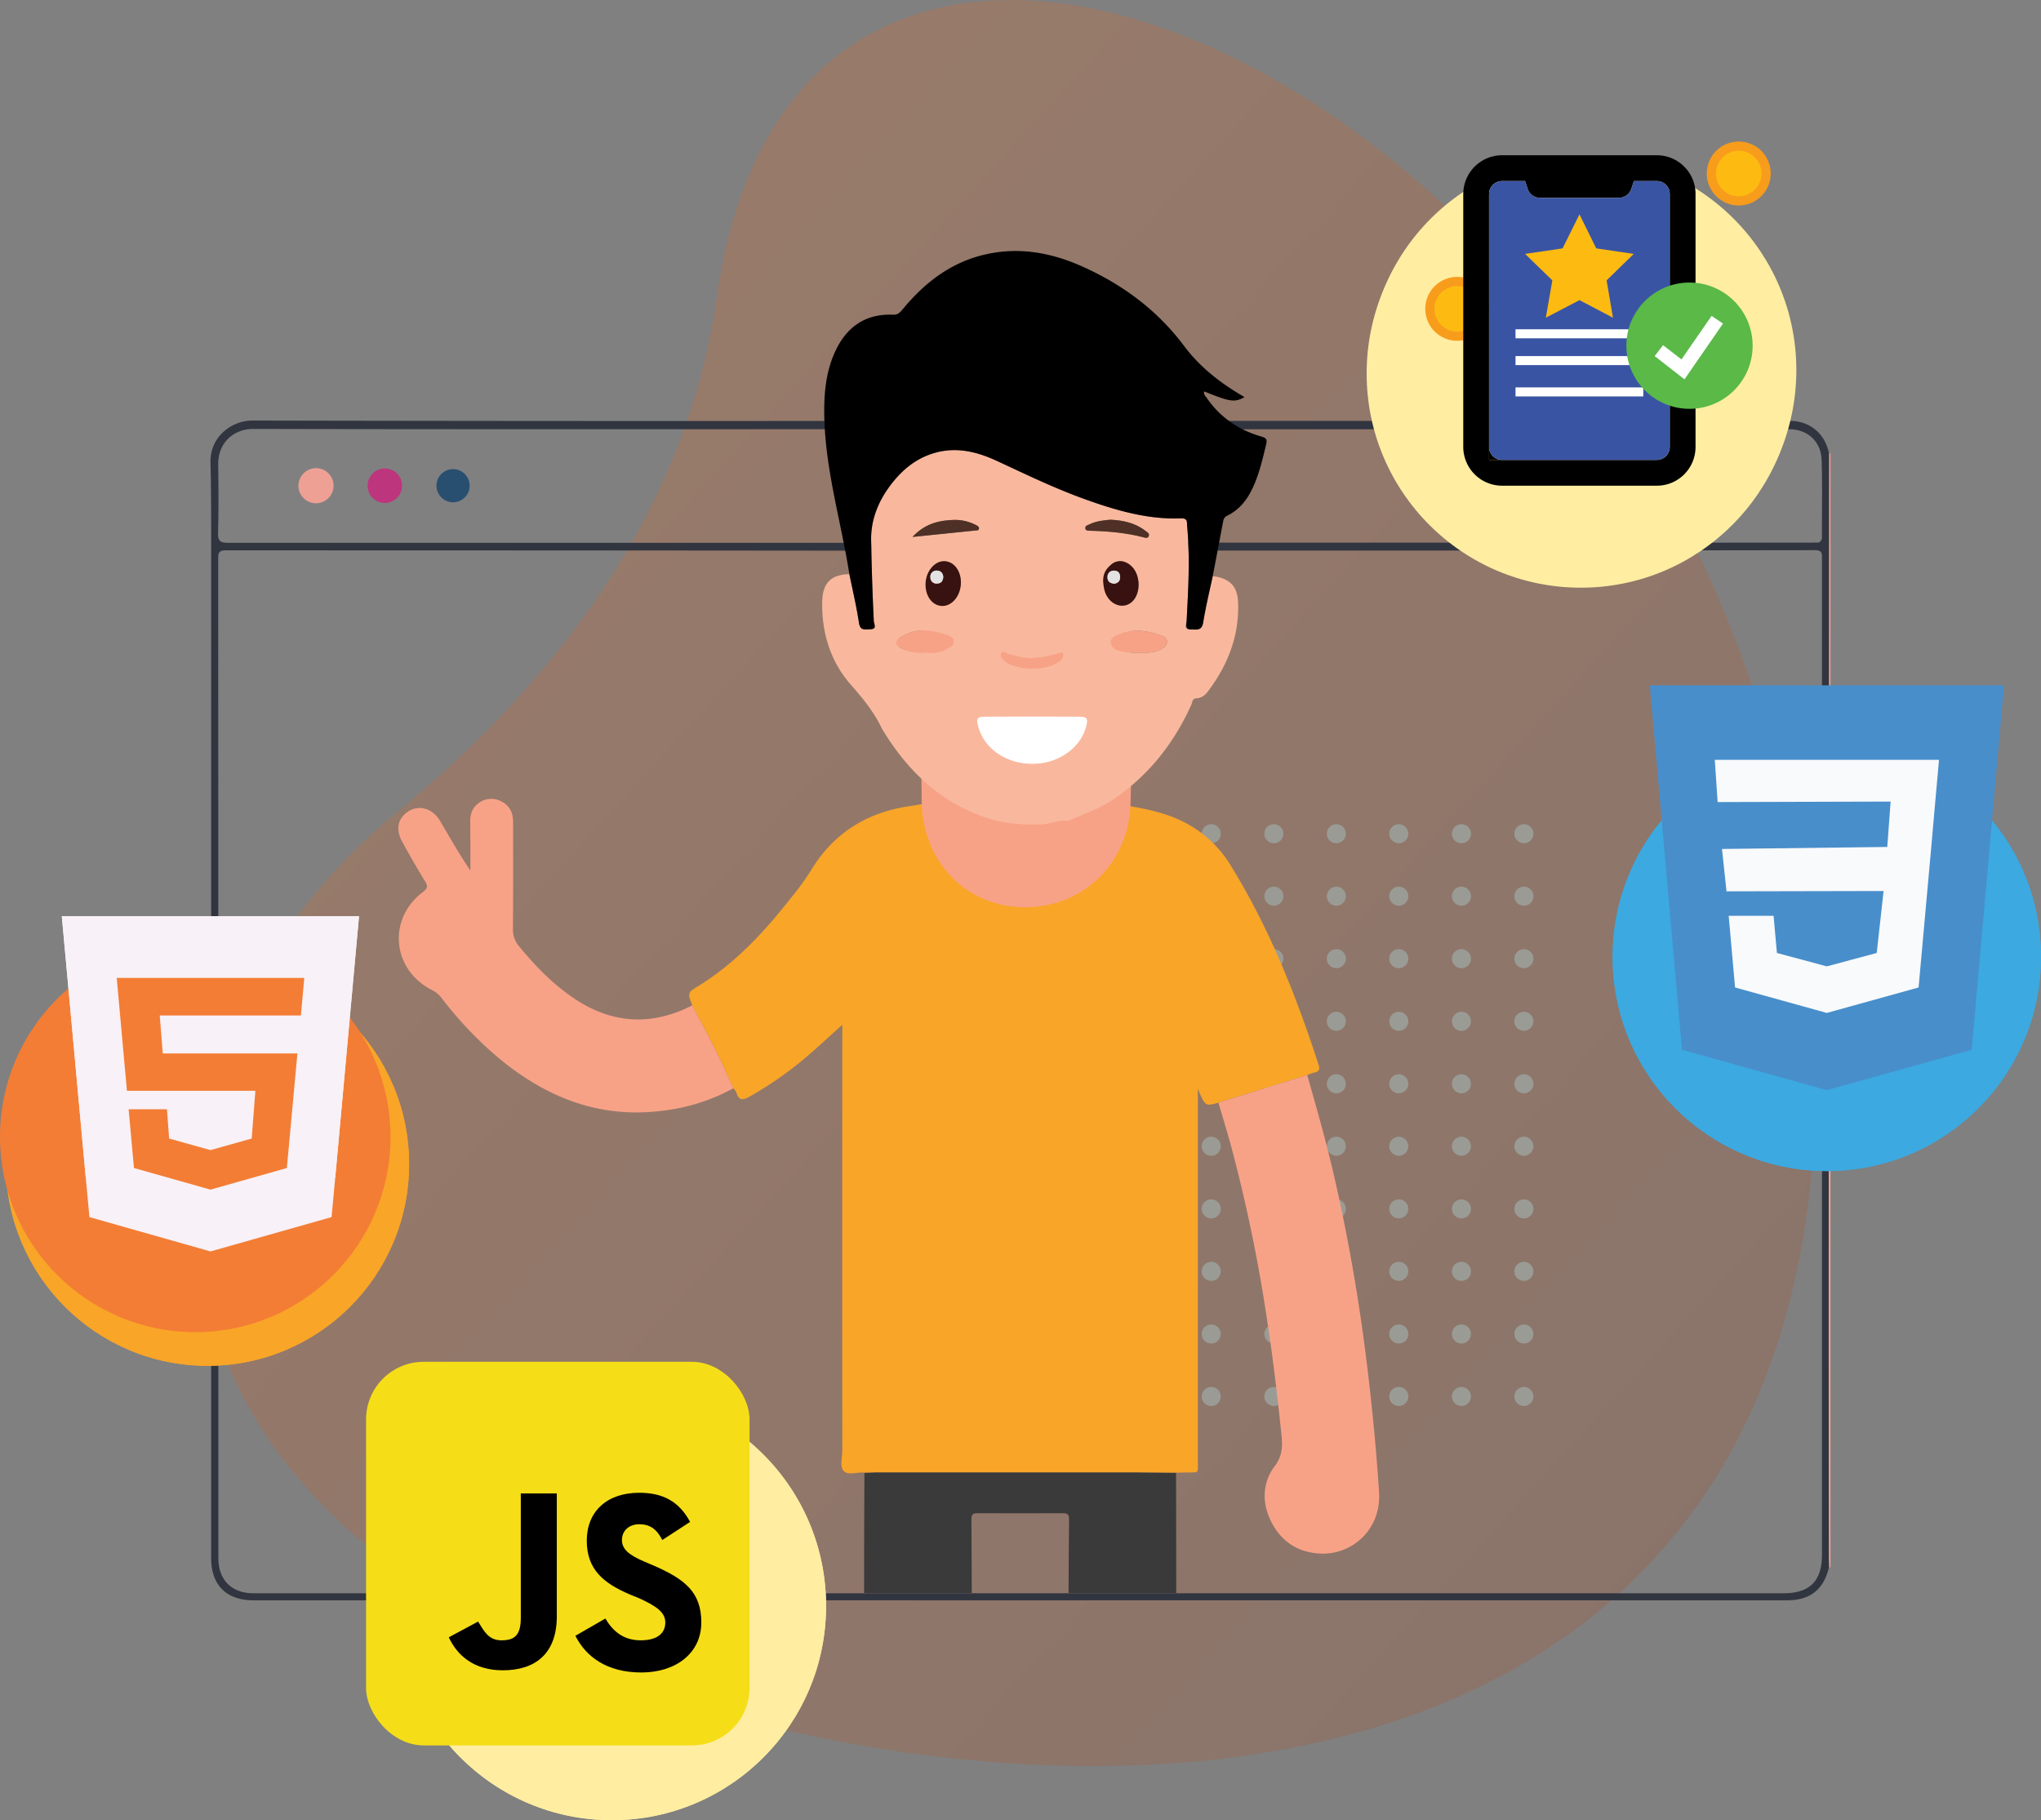 <?xml version="1.0" encoding="UTF-8"?> <svg xmlns="http://www.w3.org/2000/svg" xmlns:xlink="http://www.w3.org/1999/xlink" id="b13945e9-4008-4da4-8331-0ca1f06f1859" data-name="Layer 1" viewBox="0 0 1218.8 1086.8"><rect x="0" y="0" width="1218.8" height="1086.8" fill="#808080" stroke="none"/><defs><style>.f8543f8a-c888-4ed9-89ec-f4f056cb2ac2{opacity:0.24;fill:url(#ae009c76-38b8-4255-83bf-ba1e0de02242);}.a55e4163-1f80-4a5d-b5dd-ff422dcef570{fill:#eda093;}.bb6eeb07-fbed-4b09-874d-b1b28686cd9d{fill:#313540;}.a3058579-132d-410d-bc35-4330e766a7df{fill:#bd357c;}.b73b1e93-9cf5-44fd-8b11-d6087c01171a{fill:#294f70;}.aaabf3e9-6fd6-4973-9470-57c7c4207967{fill:#3ca9e0;}.f494055a-ec3f-4823-a949-9b7e941502a3{fill:#ffeda2;}.aca6e6e9-8319-4ff6-afa2-40f9ba2c0d37{fill:#f9a528;}.fc4702c4-a185-483b-9a7e-5bc22f88b173{fill:#9a9b95;}.b1b5eb62-af6c-4f90-b438-ad83e065e186{fill:#3a3a3a;}.ab3fa89b-79d2-47dd-8cf5-ec7e586be635{fill:#f7a287;}.a52a653c-a737-4ff3-96d5-7e27cc4675bd{fill:#f9b89d;}.ac97166c-947c-45f4-837f-f7abb5bbfedf{fill:#fff;}.fc160b14-1e16-414e-982e-479644f09de7{fill:#371210;}.e5e209de-3286-4f3b-bcc2-05cac9530d85{fill:#4f3026;}.fef16061-e516-435e-b347-db2f5a213c75{fill:#e3e3e4;}.b9d38e7c-9718-4232-adff-a434b5372f3d{fill:#f5de17;}.b6303982-4a76-487e-8e87-0efcd4ec07a1{fill:#f37d35;}.b71e0475-5449-4865-b3ae-e4bea90665dc{fill:#f8f1f7;}.f467b5ef-b899-4a0a-b102-3e999aca8d61{fill:#488ecb;}.f0741662-1d62-4f5f-9254-db0ae042304a{fill:#f9fafb;}.e7c64290-1080-4a62-a745-3dbd87892e22{fill:#f89c1c;}.ac5c2d1d-2241-406a-a588-d8b5b2281bd1{fill:#fdbb11;}.baca73fc-bfad-42dd-89d0-6befb927d0a3{fill:none;}.a0a25989-04cc-4ccb-b765-515f48d56475{fill:#3a54a4;}.e64c9d57-cb4e-4ad5-be9c-543654873a13{fill:#5ab947;}</style><linearGradient id="ae009c76-38b8-4255-83bf-ba1e0de02242" x1="-36.01" y1="1097.6" x2="-33.65" y2="1095.27" gradientTransform="matrix(409.43, 0, 0, -446.12, 15125.43, 489712.61)" gradientUnits="userSpaceOnUse"><stop offset="0" stop-color="#f27123"></stop><stop offset="1" stop-color="#a44b25"></stop></linearGradient></defs><path class="f8543f8a-c888-4ed9-89ec-f4f056cb2ac2" d="M715.9,187.8c-14.5,103.8-72.2,210.1-191,307.7C356.7,633.7,338.2,894.4,641.6,1009s770.3,89.1,727.9-418S768.9-192.1,715.9,187.8Z" transform="translate(-287.8 -10.6)"></path><path class="a55e4163-1f80-4a5d-b5dd-ff422dcef570" d="M1380,281.5l.9-.3V946.6l-.9-.3c0-1.8-.1-3.7-.1-5.5q-.2-151,0-302Q1379.9,460.2,1380,281.5Z" transform="translate(-287.8 -10.6)"></path><path class="bb6eeb07-fbed-4b09-874d-b1b28686cd9d" d="M1380,281.5q-.1,178.7-.1,357.3-.2,151.1,0,302c0,1.8.1,3.7.1,5.5-3.1,13.3-11.2,19.8-24.9,19.8h-916c-16.1,0-25.2-9.1-25.2-25.1V347.4c0-20.2.1-40.3-.4-60.5-.4-15.8,12.9-25.2,25-25.2q188.3.4,376.6.2l5,.2a13.9,13.9,0,0,1-3.6,5.9c-1.5-2.2-3.7-1.1-5.5-1.1-124-.1-248,.1-371.9-.2-12.1,0-21.2,8.6-21,21.3s.3,27.1-.1,40.7c-.1,4.9,1.2,6,6.1,6H802.6c1.8,0,3.6-.3,5.5-.4,1.4,1.6.6,3.5.7,5.3l-4-.2q-191.1-.2-382.1-.2c-3.8,0-4.6,1-4.6,4.8q.1,298.5.1,597c0,12.9,7.9,20.9,20.9,20.9h913.8c15.6,0,22.9-7.3,22.9-23V344.3c0-2.9.4-5.2-4.2-5.2q-193.3.3-386.6.2c.1-1.7.3-3.4.4-5.1,2.1.1,4.1.4,6.1.4h378.4c1.1,0,2.1-.1,3.1,0s2.8-.9,2.8-3c-.1-15.4.3-30.8-.2-46.2-.3-11.2-8.4-18.5-19.4-18.5H981.9c-1.6,0-3.5-.9-4.5,1.1-1.5-1.8-3-3.6-3.6-5.9l4-.2h378.8C1368.7,261.9,1377.8,269.6,1380,281.5Z" transform="translate(-287.8 -10.6)"></path><path class="a55e4163-1f80-4a5d-b5dd-ff422dcef570" d="M476.7,290.1A10.5,10.5,0,1,1,466,300.7,10.6,10.6,0,0,1,476.7,290.1Z" transform="translate(-287.8 -10.6)"></path><path class="a3058579-132d-410d-bc35-4330e766a7df" d="M517.5,310.9a10.3,10.3,0,1,1,10.4-10.2A10.3,10.3,0,0,1,517.5,310.9Z" transform="translate(-287.8 -10.6)"></path><path class="b73b1e93-9cf5-44fd-8b11-d6087c01171a" d="M558.5,290.7a9.9,9.9,0,1,1-.3,19.8,9.9,9.9,0,0,1,.3-19.8Z" transform="translate(-287.8 -10.6)"></path><circle class="aaabf3e9-6fd6-4973-9470-57c7c4207967" cx="1090.9" cy="571.3" r="127.9"></circle><circle class="aaabf3e9-6fd6-4973-9470-57c7c4207967" cx="1090.9" cy="571.3" r="127.9"></circle><circle class="f494055a-ec3f-4823-a949-9b7e941502a3" cx="944.8" cy="221" r="127.9"></circle><circle class="f494055a-ec3f-4823-a949-9b7e941502a3" cx="944" cy="223" r="127.9"></circle><circle class="aca6e6e9-8319-4ff6-afa2-40f9ba2c0d37" cx="123.9" cy="695.1" r="120.4"></circle><circle class="aca6e6e9-8319-4ff6-afa2-40f9ba2c0d37" cx="123.9" cy="695.1" r="120.4"></circle><circle class="f494055a-ec3f-4823-a949-9b7e941502a3" cx="365.4" cy="958.9" r="127.9"></circle><circle class="f494055a-ec3f-4823-a949-9b7e941502a3" cx="365.4" cy="958.9" r="127.9"></circle><circle class="fc4702c4-a185-483b-9a7e-5bc22f88b173" cx="910" cy="833.8" r="5.7"></circle><circle class="fc4702c4-a185-483b-9a7e-5bc22f88b173" cx="835.3" cy="833.8" r="5.7"></circle><circle class="fc4702c4-a185-483b-9a7e-5bc22f88b173" cx="760.7" cy="833.8" r="5.7"></circle><circle class="fc4702c4-a185-483b-9a7e-5bc22f88b173" cx="686" cy="833.8" r="5.7"></circle><circle class="fc4702c4-a185-483b-9a7e-5bc22f88b173" cx="611.3" cy="833.8" r="5.7"></circle><circle class="fc4702c4-a185-483b-9a7e-5bc22f88b173" cx="910" cy="684.4" r="5.7"></circle><circle class="fc4702c4-a185-483b-9a7e-5bc22f88b173" cx="835.3" cy="684.4" r="5.7"></circle><circle class="fc4702c4-a185-483b-9a7e-5bc22f88b173" cx="760.7" cy="684.4" r="5.7"></circle><circle class="fc4702c4-a185-483b-9a7e-5bc22f88b173" cx="686" cy="684.4" r="5.7"></circle><circle class="fc4702c4-a185-483b-9a7e-5bc22f88b173" cx="611.3" cy="684.4" r="5.7"></circle><circle class="fc4702c4-a185-483b-9a7e-5bc22f88b173" cx="910" cy="759.1" r="5.7"></circle><circle class="fc4702c4-a185-483b-9a7e-5bc22f88b173" cx="835.3" cy="759.1" r="5.7"></circle><circle class="fc4702c4-a185-483b-9a7e-5bc22f88b173" cx="760.7" cy="759.1" r="5.7"></circle><circle class="fc4702c4-a185-483b-9a7e-5bc22f88b173" cx="686" cy="759.1" r="5.7"></circle><circle class="fc4702c4-a185-483b-9a7e-5bc22f88b173" cx="611.3" cy="759.1" r="5.7"></circle><circle class="fc4702c4-a185-483b-9a7e-5bc22f88b173" cx="910" cy="609.8" r="5.7"></circle><circle class="fc4702c4-a185-483b-9a7e-5bc22f88b173" cx="835.3" cy="609.8" r="5.7"></circle><circle class="fc4702c4-a185-483b-9a7e-5bc22f88b173" cx="760.7" cy="609.8" r="5.7"></circle><circle class="fc4702c4-a185-483b-9a7e-5bc22f88b173" cx="686" cy="609.8" r="5.7"></circle><circle class="fc4702c4-a185-483b-9a7e-5bc22f88b173" cx="611.3" cy="609.8" r="5.7"></circle><circle class="fc4702c4-a185-483b-9a7e-5bc22f88b173" cx="910" cy="535.1" r="5.7"></circle><circle class="fc4702c4-a185-483b-9a7e-5bc22f88b173" cx="835.3" cy="535.1" r="5.7"></circle><circle class="fc4702c4-a185-483b-9a7e-5bc22f88b173" cx="760.7" cy="535.1" r="5.7"></circle><circle class="fc4702c4-a185-483b-9a7e-5bc22f88b173" cx="686" cy="535.1" r="5.7"></circle><circle class="fc4702c4-a185-483b-9a7e-5bc22f88b173" cx="611.3" cy="535.1" r="5.7"></circle><circle class="fc4702c4-a185-483b-9a7e-5bc22f88b173" cx="872.7" cy="833.8" r="5.7"></circle><circle class="fc4702c4-a185-483b-9a7e-5bc22f88b173" cx="798" cy="833.8" r="5.7"></circle><circle class="fc4702c4-a185-483b-9a7e-5bc22f88b173" cx="723.3" cy="833.8" r="5.7"></circle><circle class="fc4702c4-a185-483b-9a7e-5bc22f88b173" cx="648.7" cy="833.8" r="5.7"></circle><circle class="fc4702c4-a185-483b-9a7e-5bc22f88b173" cx="574" cy="833.8" r="5.7"></circle><circle class="fc4702c4-a185-483b-9a7e-5bc22f88b173" cx="872.7" cy="684.4" r="5.7"></circle><circle class="fc4702c4-a185-483b-9a7e-5bc22f88b173" cx="798" cy="684.4" r="5.7"></circle><circle class="fc4702c4-a185-483b-9a7e-5bc22f88b173" cx="723.3" cy="684.4" r="5.7"></circle><circle class="fc4702c4-a185-483b-9a7e-5bc22f88b173" cx="648.7" cy="684.4" r="5.7"></circle><circle class="fc4702c4-a185-483b-9a7e-5bc22f88b173" cx="574" cy="684.4" r="5.7"></circle><circle class="fc4702c4-a185-483b-9a7e-5bc22f88b173" cx="872.7" cy="759.1" r="5.7"></circle><circle class="fc4702c4-a185-483b-9a7e-5bc22f88b173" cx="798" cy="759.1" r="5.7"></circle><circle class="fc4702c4-a185-483b-9a7e-5bc22f88b173" cx="723.3" cy="759.1" r="5.7"></circle><circle class="fc4702c4-a185-483b-9a7e-5bc22f88b173" cx="648.7" cy="759.1" r="5.7"></circle><circle class="fc4702c4-a185-483b-9a7e-5bc22f88b173" cx="574" cy="759.1" r="5.7"></circle><circle class="fc4702c4-a185-483b-9a7e-5bc22f88b173" cx="872.7" cy="609.8" r="5.7"></circle><circle class="fc4702c4-a185-483b-9a7e-5bc22f88b173" cx="798" cy="609.8" r="5.7"></circle><circle class="fc4702c4-a185-483b-9a7e-5bc22f88b173" cx="723.3" cy="609.8" r="5.7"></circle><circle class="fc4702c4-a185-483b-9a7e-5bc22f88b173" cx="648.7" cy="609.8" r="5.7"></circle><circle class="fc4702c4-a185-483b-9a7e-5bc22f88b173" cx="574" cy="609.8" r="5.7"></circle><circle class="fc4702c4-a185-483b-9a7e-5bc22f88b173" cx="872.7" cy="535.1" r="5.7"></circle><circle class="fc4702c4-a185-483b-9a7e-5bc22f88b173" cx="798" cy="535.1" r="5.7"></circle><circle class="fc4702c4-a185-483b-9a7e-5bc22f88b173" cx="723.3" cy="535.1" r="5.7"></circle><circle class="fc4702c4-a185-483b-9a7e-5bc22f88b173" cx="648.7" cy="535.1" r="5.7"></circle><circle class="fc4702c4-a185-483b-9a7e-5bc22f88b173" cx="574" cy="535.1" r="5.7"></circle><circle class="fc4702c4-a185-483b-9a7e-5bc22f88b173" cx="910" cy="796.5" r="5.7"></circle><circle class="fc4702c4-a185-483b-9a7e-5bc22f88b173" cx="835.3" cy="796.5" r="5.7"></circle><circle class="fc4702c4-a185-483b-9a7e-5bc22f88b173" cx="760.7" cy="796.5" r="5.7"></circle><circle class="fc4702c4-a185-483b-9a7e-5bc22f88b173" cx="686" cy="796.5" r="5.7"></circle><circle class="fc4702c4-a185-483b-9a7e-5bc22f88b173" cx="611.3" cy="796.5" r="5.7"></circle><circle class="fc4702c4-a185-483b-9a7e-5bc22f88b173" cx="910" cy="647.1" r="5.7"></circle><circle class="fc4702c4-a185-483b-9a7e-5bc22f88b173" cx="835.3" cy="647.1" r="5.7"></circle><circle class="fc4702c4-a185-483b-9a7e-5bc22f88b173" cx="760.7" cy="647.1" r="5.7"></circle><circle class="fc4702c4-a185-483b-9a7e-5bc22f88b173" cx="686" cy="647.1" r="5.7"></circle><circle class="fc4702c4-a185-483b-9a7e-5bc22f88b173" cx="611.3" cy="647.1" r="5.7"></circle><circle class="fc4702c4-a185-483b-9a7e-5bc22f88b173" cx="910" cy="721.8" r="5.7"></circle><circle class="fc4702c4-a185-483b-9a7e-5bc22f88b173" cx="835.3" cy="721.8" r="5.7"></circle><circle class="fc4702c4-a185-483b-9a7e-5bc22f88b173" cx="760.7" cy="721.8" r="5.7"></circle><circle class="fc4702c4-a185-483b-9a7e-5bc22f88b173" cx="686" cy="721.8" r="5.7"></circle><circle class="fc4702c4-a185-483b-9a7e-5bc22f88b173" cx="611.3" cy="721.8" r="5.7"></circle><circle class="fc4702c4-a185-483b-9a7e-5bc22f88b173" cx="910" cy="572.4" r="5.7"></circle><circle class="fc4702c4-a185-483b-9a7e-5bc22f88b173" cx="835.3" cy="572.4" r="5.7"></circle><circle class="fc4702c4-a185-483b-9a7e-5bc22f88b173" cx="760.7" cy="572.4" r="5.7"></circle><circle class="fc4702c4-a185-483b-9a7e-5bc22f88b173" cx="686" cy="572.4" r="5.7"></circle><circle class="fc4702c4-a185-483b-9a7e-5bc22f88b173" cx="611.3" cy="572.4" r="5.7"></circle><circle class="fc4702c4-a185-483b-9a7e-5bc22f88b173" cx="910" cy="497.8" r="5.7"></circle><circle class="fc4702c4-a185-483b-9a7e-5bc22f88b173" cx="835.3" cy="497.8" r="5.7"></circle><circle class="fc4702c4-a185-483b-9a7e-5bc22f88b173" cx="760.7" cy="497.8" r="5.7"></circle><circle class="fc4702c4-a185-483b-9a7e-5bc22f88b173" cx="686" cy="497.8" r="5.7"></circle><circle class="fc4702c4-a185-483b-9a7e-5bc22f88b173" cx="611.3" cy="497.8" r="5.7"></circle><circle class="fc4702c4-a185-483b-9a7e-5bc22f88b173" cx="872.7" cy="796.5" r="5.7"></circle><circle class="fc4702c4-a185-483b-9a7e-5bc22f88b173" cx="798" cy="796.5" r="5.7"></circle><circle class="fc4702c4-a185-483b-9a7e-5bc22f88b173" cx="723.3" cy="796.5" r="5.7"></circle><circle class="fc4702c4-a185-483b-9a7e-5bc22f88b173" cx="648.7" cy="796.5" r="5.7"></circle><circle class="fc4702c4-a185-483b-9a7e-5bc22f88b173" cx="574" cy="796.5" r="5.7"></circle><circle class="fc4702c4-a185-483b-9a7e-5bc22f88b173" cx="872.7" cy="647.1" r="5.7"></circle><circle class="fc4702c4-a185-483b-9a7e-5bc22f88b173" cx="798" cy="647.1" r="5.7"></circle><circle class="fc4702c4-a185-483b-9a7e-5bc22f88b173" cx="723.3" cy="647.1" r="5.7"></circle><circle class="fc4702c4-a185-483b-9a7e-5bc22f88b173" cx="648.7" cy="647.1" r="5.7"></circle><circle class="fc4702c4-a185-483b-9a7e-5bc22f88b173" cx="574" cy="647.1" r="5.7"></circle><circle class="fc4702c4-a185-483b-9a7e-5bc22f88b173" cx="872.7" cy="721.8" r="5.7"></circle><circle class="fc4702c4-a185-483b-9a7e-5bc22f88b173" cx="798" cy="721.8" r="5.7"></circle><circle class="fc4702c4-a185-483b-9a7e-5bc22f88b173" cx="723.3" cy="721.8" r="5.7"></circle><circle class="fc4702c4-a185-483b-9a7e-5bc22f88b173" cx="648.7" cy="721.8" r="5.7"></circle><circle class="fc4702c4-a185-483b-9a7e-5bc22f88b173" cx="574" cy="721.8" r="5.7"></circle><circle class="fc4702c4-a185-483b-9a7e-5bc22f88b173" cx="872.7" cy="572.4" r="5.7"></circle><circle class="fc4702c4-a185-483b-9a7e-5bc22f88b173" cx="798" cy="572.4" r="5.7"></circle><circle class="fc4702c4-a185-483b-9a7e-5bc22f88b173" cx="723.3" cy="572.4" r="5.7"></circle><circle class="fc4702c4-a185-483b-9a7e-5bc22f88b173" cx="648.7" cy="572.4" r="5.7"></circle><circle class="fc4702c4-a185-483b-9a7e-5bc22f88b173" cx="574" cy="572.4" r="5.7"></circle><circle class="fc4702c4-a185-483b-9a7e-5bc22f88b173" cx="872.7" cy="497.8" r="5.7"></circle><circle class="fc4702c4-a185-483b-9a7e-5bc22f88b173" cx="798" cy="497.8" r="5.7"></circle><circle class="fc4702c4-a185-483b-9a7e-5bc22f88b173" cx="723.3" cy="497.8" r="5.7"></circle><circle class="fc4702c4-a185-483b-9a7e-5bc22f88b173" cx="648.7" cy="497.8" r="5.7"></circle><circle class="fc4702c4-a185-483b-9a7e-5bc22f88b173" cx="574" cy="497.8" r="5.7"></circle><path class="b1b5eb62-af6c-4f90-b438-ad83e065e186" d="M990.1,889.9c0,23.9.1,47.9.1,71.9H925.9c.1-14.7.1-29.5.3-44.2,0-2.6-.8-3.5-3.5-3.5q-25.7.1-51.3,0c-2.7,0-3.5.8-3.5,3.5.1,14.7.1,29.4.2,44.2H803.8q0-36,.2-71.9l6.6-.2H966.7Z" transform="translate(-287.8 -10.6)"></path><path class="aca6e6e9-8319-4ff6-afa2-40f9ba2c0d37" d="M990.1,889.9l-23.4-.2H810.6l-6.6.2c-4.2-.5-9.7,1.7-12.3-.9s-.9-8.4-.9-12.7q-.1-123.7,0-247.4v-6.4c-7.3,6.5-14,12.8-20.9,18.7a216.7,216.7,0,0,1-34.4,24.1c-4.2,2.4-6.6,2.5-8-2.5a10.1,10.1,0,0,0-1.8-2.4c-7.3-16.9-15.9-33.2-24.5-49.5-2.9-7.7-2.9-7.6,4.3-12,21.7-13.5,38.8-32,54.4-51.9a160.2,160.2,0,0,0,12-16.4c13.5-22.5,33.5-35,59.3-38.7,6.2-.9,12.3-2.2,18.5-3.3.2,26.3,20.8,47,47,47a46.8,46.8,0,0,0,47.5-47c16.5,3.5,33.6,4.6,49.1,12.1a69.4,69.4,0,0,1,29.4,26.6c23,37.2,39,77.5,52.5,119,.9,2.7.4,4.1-2.5,4.7a31.2,31.2,0,0,0-4.3,1.5l-53,16.5c-7.9,2.2-7.9,2.2-12.3-8.3v7q0,107.4,0,215c0,8.1,1.1,6.9-6.9,7.1Z" transform="translate(-287.8 -10.6)"></path><path class="ab3fa89b-79d2-47dd-8cf5-ec7e586be635" d="M1015.4,669l53-16.5c5.8,20.3,11.6,40.7,16.3,61.3,7.3,31.9,13.1,64.2,17.5,96.7,4,30.1,7.1,60.3,9.1,90.7,1.6,22.9-16.5,38-35.2,37-12.7-.6-22.6-6.7-28.7-18.1s-6.1-23.8,1.6-34.1c4.9-6.5,4.7-12.5,4-19.2-2.5-23.5-5.2-47-8.9-70.4a934.5,934.5,0,0,0-21.3-102.1C1020.4,685.8,1017.9,677.4,1015.4,669Z" transform="translate(-287.8 -10.6)"></path><path class="ab3fa89b-79d2-47dd-8cf5-ec7e586be635" d="M701.2,610.9c8.6,16.3,17.2,32.6,24.5,49.5a115.1,115.1,0,0,1-42.3,13.4c-38.3,4.9-70.7-8.4-99.5-32.9a228.2,228.2,0,0,1-32.3-34.3,16.6,16.6,0,0,0-5.7-4.8c-24-12.1-26.9-42.3-5.7-58.5,2.6-2,3.5-3.2,1.5-6.4-4.8-7.7-9.3-15.7-13.7-23.7s-2.2-14.6,3.9-18.3,14-1.9,18.6,5.7c5.8,9.9,11.5,19.9,18.2,29.8,0-9.8,0-19.6-.1-29.5,0-4.1,1.1-7.6,4.4-10.3a12.5,12.5,0,0,1,13.8-1.7c5.1,2.4,7.4,6.7,7.4,12.3,0,21.4.1,42.7-.1,64.1a15,15,0,0,0,3.5,10.1c9.4,11.5,19.5,22,31.8,30.5Q663.9,629.9,701.2,610.9Z" transform="translate(-287.8 -10.6)"></path><path class="ab3fa89b-79d2-47dd-8cf5-ec7e586be635" d="M838.1,354.3c26.3,8,53.4,9.4,80.8,8.7,14.9-.3,28.8-7.5,43.9-5.8v81.3c-2.6,2-2.5,3.9.1,5.8l.6,4.1c-.2,14-.1,28-.6,42-1.1,35.6-28.3,62.1-63.3,61.9s-61-27.4-61.4-63.4c-.2-14-.3-28-.5-42Q837.9,400.6,838.1,354.3Z" transform="translate(-287.8 -10.6)"></path><path class="a52a653c-a737-4ff3-96d5-7e27cc4675bd" d="M1012,354.6c9.7,1.2,14.7,5.7,15.1,15.3.9,19.7-5.8,37.2-17.5,52.9-1.7,2.4-3.9,4.5-7,4.7s-2.6,2.2-3.3,3.7c-10.6,23.5-26,43-47.6,57.3-8,5.3-17.2,8.2-25.9,12.2-5.7-.7-10.9,2-16.5,2.1-10.2.3-20.4-.2-30.3-3.3-28.1-8.6-48.1-27.3-63.3-51.8a20,20,0,0,1-1.6-2.8c-4.7-9.6-11.3-17.6-18.4-25.7-11.9-13.6-17.3-30.8-16.9-49.3.2-11.1,5.1-16.2,16.2-16.5,2,9.6,4.2,19.1,5.7,28.8.7,5,3.9,4.3,7,4.1s2-3.2,1.9-4.8c-.8-16.2-1.3-32.3-1.6-48.5-.2-12.3,4-22.6,11.1-32.1s14.5-15.8,25-19.3c13.6-4.6,26.5-1.6,39,4.2,17.3,8,34.4,16.3,52.4,22.8s37.6,12.3,57.7,11.5c4-.1,3.3,2.4,3.5,4.6,1.8,18.8.7,37.7-.3,56.6-.1,1.9-2.2,5.1,2.2,5.1s6.8,1.2,7.7-4.2C1007.8,373,1010,363.8,1012,354.6ZM904.5,466.7c14.9,0,28.2-9.1,31.8-21.8,1.5-5.5.8-6.4-4.7-6.4-18.1-.1-36.3-.1-54.4,0-6.3,0-6.8.8-4.9,7.1C876.2,458.2,889.2,466.8,904.5,466.7Zm-42.9-108c.1-7.3-4.4-13-10.2-13s-10.9,6.4-10.9,13.9,4.4,12.7,10,12.8S861.5,366.2,861.6,358.7Zm106.1,1c0-6-2.8-11-7.2-13.1a8,8,0,0,0-9.1,1.1c-4.5,3.7-5.4,8.8-4.3,14.2s6.3,11.1,11.8,10.3S967.7,366.3,967.7,359.7ZM841.3,400.2a18.3,18.3,0,0,0,12.8-2.6c1.6-1,3.3-1.7,3.2-4s-1.8-3.1-3.5-3.7c-9.4-3.1-18.9-4.8-28,1.1-3.2,2.1-3.2,4.8.1,6.6S835.5,400.6,841.3,400.2Zm126.6.1c4.4.2,9.1.3,13.4-2.1,1.8-1,3.4-2.1,3.4-4.5s-2-3.2-3.5-3.7c-8.4-3-17.1-4.2-25.7-.4-2,.9-4.8,1.7-4.3,4.8s2.5,4.1,5.2,4.8A36.3,36.3,0,0,0,967.9,400.3ZM832.7,331.2l38.1-3.9c.7,0,1.5-.1,1.6-1.1s-.8-1.6-1.6-2a26.8,26.8,0,0,0-14.7-3.1C847.7,321.5,839.8,323.6,832.7,331.2ZM951,320.9c-4.3.4-8.8.8-12.9,2.9-.9.5-2.2,1-2.2,2.2s1.9,1.4,3,1.5c10.7.3,21.3,1.2,31.7,3.9,1,.3,2.7.9,3.2-.7s-.8-2.3-1.8-3C965.9,322.9,958.8,321.3,951,320.9Zm-28.7,79.2c-16.1,4.4-20.6,4.5-33.3.7-1-.3-2.3-2-3.2-.1s0,2.5,1,3.5a25,25,0,0,0,2.4,2.2c7.5,4.3,22.6,4.7,30.1-.2C921.3,404.9,923.6,403.2,922.3,400.1Z" transform="translate(-287.8 -10.6)"></path><path d="M1012,354.6c-2,9.2-4.2,18.4-5.7,27.6-.9,5.4-4.5,4.2-7.7,4.2s-2.3-3.2-2.2-5.1c1-18.9,2.1-37.8.3-56.6-.2-2.2.5-4.7-3.5-4.6-20.1.8-39.1-4.8-57.7-11.5s-35.1-14.8-52.4-22.8c-12.5-5.8-25.4-8.8-39-4.2-10.5,3.5-18.5,10.5-25,19.3S807.8,320.7,808,333c.3,16.2.8,32.3,1.6,48.5.1,1.6,2.2,4.7-1.9,4.8s-6.3.9-7-4.1c-1.5-9.7-3.7-19.2-5.7-28.8-5.1-32.5-15-64.3-15-97.6,0-11.9,1.3-23.6,6.2-34.6,6.7-15,18-23.4,34.9-22.7,2.9.1,4.1-1.3,5.7-3.2,13.5-16.3,29.6-28.7,50.9-33.1,19.4-4.1,38-.6,55.7,7.2,24.4,10.8,45.4,26.2,61.6,47.9,9.6,12.8,22.1,22.4,36,30.4-6,3.3-8.6,2.9-24.1-3.4-.5,1.7.7,2.7,1.4,3.7,8,11.7,19.1,19.3,32.6,23.2,2.8.8,3.8,1.5,3,4.7-2,8.3-3.9,16.6-7.3,24.4s-8,14.2-15.7,18.1a4.1,4.1,0,0,0-2.6,3.1Z" transform="translate(-287.8 -10.6)"></path><path class="ac97166c-947c-45f4-837f-f7abb5bbfedf" d="M904.5,466.7c-15.3.1-28.3-8.5-32.2-21.1-1.9-6.3-1.4-7.1,4.9-7.1,18.1-.1,36.3-.1,54.4,0,5.5,0,6.2.9,4.7,6.4C932.7,457.6,919.4,466.7,904.5,466.7Z" transform="translate(-287.8 -10.6)"></path><path class="fc160b14-1e16-414e-982e-479644f09de7" d="M861.6,358.7c-.1,7.5-5.2,13.8-11.1,13.7s-10-5.7-10-12.8,4.9-13.8,10.9-13.9S861.7,351.4,861.6,358.7Zm-10.5-3.6c-.2-2.3-1.5-3.8-3.8-3.8a3.6,3.6,0,0,0-3.9,4.2,3.6,3.6,0,0,0,4.1,3.5C849.9,358.9,850.9,357.4,851.1,355.1Z" transform="translate(-287.8 -10.6)"></path><path class="fc160b14-1e16-414e-982e-479644f09de7" d="M967.7,359.7c0,6.6-3.6,11.9-8.8,12.5s-10.5-3.5-11.8-10.3-.2-10.5,4.3-14.2a8,8,0,0,1,9.1-1.1C964.9,348.7,967.7,353.7,967.7,359.7Zm-14.5-.6c2-.3,3.5-1.4,3.5-3.8s-1.2-3.8-3.5-4-4.2,1.5-4.1,4S950.6,358.9,953.2,359.1Z" transform="translate(-287.8 -10.6)"></path><path class="ab3fa89b-79d2-47dd-8cf5-ec7e586be635" d="M841.3,400.2c-5.8.4-10.8-.1-15.4-2.6s-3.3-4.5-.1-6.6c9.1-5.9,18.6-4.2,28-1.1,1.7.6,3.4,1.5,3.5,3.7s-1.6,3-3.2,4A18.3,18.3,0,0,1,841.3,400.2Z" transform="translate(-287.8 -10.6)"></path><path class="ab3fa89b-79d2-47dd-8cf5-ec7e586be635" d="M967.9,400.3a36.3,36.3,0,0,1-11.5-1.1c-2.7-.7-4.7-2.2-5.2-4.8s2.3-3.9,4.3-4.8c8.6-3.8,17.3-2.6,25.7.4,1.5.5,3.5,1.5,3.5,3.7s-1.6,3.5-3.4,4.5C977,400.6,972.3,400.5,967.9,400.3Z" transform="translate(-287.8 -10.6)"></path><path class="e5e209de-3286-4f3b-bcc2-05cac9530d85" d="M832.7,331.2c7.1-7.6,15-9.7,23.4-10.1a26.8,26.8,0,0,1,14.7,3.1c.8.4,1.7.9,1.6,2s-.9,1.1-1.6,1.1Z" transform="translate(-287.8 -10.6)"></path><path class="e5e209de-3286-4f3b-bcc2-05cac9530d85" d="M951,320.9c7.8.4,14.9,2,21,6.8,1,.7,2.4,1.5,1.8,3s-2.2,1-3.2.7c-10.4-2.7-21-3.6-31.7-3.9-1.1-.1-2.9.3-3-1.5s1.3-1.7,2.2-2.2C942.2,321.7,946.7,321.3,951,320.9Z" transform="translate(-287.8 -10.6)"></path><path class="ab3fa89b-79d2-47dd-8cf5-ec7e586be635" d="M922.3,400.1c1.3,3.1-1,4.8-3,6.1-7.5,4.9-22.6,4.5-30.1.2a25,25,0,0,1-2.4-2.2c-1-1-1.6-2.3-1-3.5s2.2-.2,3.2.1C901.7,404.6,906.2,404.5,922.3,400.1Z" transform="translate(-287.8 -10.6)"></path><path class="fef16061-e516-435e-b347-db2f5a213c75" d="M851.1,355.1c-.2,2.3-1.2,3.8-3.6,3.9a3.6,3.6,0,0,1-4.1-3.5,3.6,3.6,0,0,1,3.9-4.2C849.6,351.3,850.9,352.8,851.1,355.1Z" transform="translate(-287.8 -10.6)"></path><path class="fef16061-e516-435e-b347-db2f5a213c75" d="M953.2,359.1c-2.6-.2-4.1-1.5-4.1-3.8s1.4-4.1,4.1-4,3.5,1.7,3.5,4S955.2,358.8,953.2,359.1Z" transform="translate(-287.8 -10.6)"></path><rect class="b9d38e7c-9718-4232-adff-a434b5372f3d" x="218.6" y="813.1" width="229" height="229.04" rx="34.4"></rect><path d="M649.3,977c4.5,7.6,10.8,13,21.1,13s14.7-4.5,14.7-10.7-5.8-9.9-15.6-14.4l-5.4-2.2c-15.7-6.7-25.9-14.8-25.9-32.2s12-28.6,31.3-28.6c13.8,0,23.7,4.9,30.4,17.4l-16.6,10.8c-3.5-6.8-7.6-9.4-13.8-9.4s-10.3,4-10.3,9.4,4,8.9,13.4,12.9l5.4,2.3c18.3,8,28.6,15.6,28.6,34s-15.2,29.9-35.8,29.9-33.1-9.4-39.4-21.9Zm-76,1.8c3.6,5.8,6.3,11.2,13.9,11.2s11.6-2.7,11.6-13.4V902.3h21.5v73.4c0,22.4-13,32.2-32.2,32.2-17.5,0-27.3-9-32.3-19.7Z" transform="translate(-287.8 -10.6)"></path><circle class="b6303982-4a76-487e-8e87-0efcd4ec07a1" cx="116.6" cy="678.8" r="116.6"></circle><polygon class="b71e0475-5449-4865-b3ae-e4bea90665dc" points="214.4 547 200.2 703 198 726.7 125.7 747.2 53.4 726.7 51.2 703 36.9 547 214.4 547"></polygon><polygon class="b71e0475-5449-4865-b3ae-e4bea90665dc" points="214.4 547 200.2 703 125.7 724.2 51.2 703 36.9 547 214.4 547"></polygon><polygon class="b6303982-4a76-487e-8e87-0efcd4ec07a1" points="181.7 583.9 69.7 583.9 75.8 651.3 152.5 651.3 152.5 651.3 150.3 679.8 125.7 686.7 101 679.8 99.7 662.3 76.8 662.3 80 697.4 125.7 710.3 171.3 697.4 177.6 629 97.2 629 95.4 606.3 179.7 606.3 181.7 583.9"></polygon><path class="f467b5ef-b899-4a0a-b102-3e999aca8d61" d="M1273,419.8l19.2,217.6,86.5,24.1,86.5-24.1,19.3-217.6Z" transform="translate(-287.8 -10.6)"></path><path class="f0741662-1d62-4f5f-9254-db0ae042304a" d="M1443.3,491l-2.4,27.3-7.4,81.9-54.8,15.2h0l-54.8-15.2-3.8-42.8h26.8l2,22.2,29.8,8h0l29.8-8,4.1-37-93.8.2-2.7-25.3,98.7-1.2,2-27.1-103.3.3-1.7-25.2h133.9Z" transform="translate(-287.8 -10.6)"></path><circle class="e7c64290-1080-4a62-a745-3dbd87892e22" cx="870.2" cy="184.4" r="19.1"></circle><circle class="ac5c2d1d-2241-406a-a588-d8b5b2281bd1" cx="870.2" cy="184.4" r="13.6"></circle><circle class="e7c64290-1080-4a62-a745-3dbd87892e22" cx="1038.3" cy="103.6" r="19.1"></circle><circle class="ac5c2d1d-2241-406a-a588-d8b5b2281bd1" cx="1038.3" cy="103.6" r="13.6"></circle><path class="baca73fc-bfad-42dd-89d0-6befb927d0a3" d="M1284.9,277.5V126.4a7.7,7.7,0,0,0-7.7-7.7h-13.7l-1.6,4.8a7.8,7.8,0,0,1-7.3,5.2h-47.2a7.7,7.7,0,0,1-7.3-5.2l-1.6-4.8h-13.8a7.8,7.8,0,0,0-7.7,7.7V285.2h100.2A7.7,7.7,0,0,0,1284.9,277.5Z" transform="translate(-287.8 -10.6)"></path><path d="M1277.2,103.3h-92.5a23.2,23.2,0,0,0-23.1,23.1V277.5a23.2,23.2,0,0,0,23.1,23.1h92.5a23.1,23.1,0,0,0,23.1-23.1V126.4A23.1,23.1,0,0,0,1277.2,103.3Zm-92.5,181.9H1177V126.4a7.8,7.8,0,0,1,7.7-7.7h13.8l1.6,4.8a7.7,7.7,0,0,0,7.3,5.2h47.2a7.8,7.8,0,0,0,7.3-5.2l1.6-4.8h13.7a7.7,7.7,0,0,1,7.7,7.7V277.5a7.7,7.7,0,0,1-7.7,7.7Z" transform="translate(-287.8 -10.6)"></path><path d="M1177,277.5v7.7h7.7A7.8,7.8,0,0,1,1177,277.5Z" transform="translate(-287.8 -10.6)"></path><path class="a0a25989-04cc-4ccb-b765-515f48d56475" d="M1277.2,118.7h-13.7l-1.6,4.8a7.8,7.8,0,0,1-7.3,5.2h-47.2a7.7,7.7,0,0,1-7.3-5.2l-1.6-4.8h-13.8a7.8,7.8,0,0,0-7.7,7.7V277.5a7.8,7.8,0,0,0,7.7,7.7h92.5a7.7,7.7,0,0,0,7.7-7.7V126.4A7.7,7.7,0,0,0,1277.2,118.7Z" transform="translate(-287.8 -10.6)"></path><polygon class="ac5c2d1d-2241-406a-a588-d8b5b2281bd1" points="953.2 148.3 943.2 128 933.1 148.3 910.7 151.6 927 167.4 923.1 189.7 943.2 179.2 963.2 189.7 959.4 167.4 975.6 151.6 953.2 148.3"></polygon><rect class="ac97166c-947c-45f4-837f-f7abb5bbfedf" x="905" y="212.6" width="76.3" height="5.39"></rect><rect class="ac97166c-947c-45f4-837f-f7abb5bbfedf" x="905" y="196.6" width="76.3" height="5.39"></rect><rect class="ac97166c-947c-45f4-837f-f7abb5bbfedf" x="905" y="231.3" width="76.3" height="5.39"></rect><ellipse class="e64c9d57-cb4e-4ad5-be9c-543654873a13" cx="1008.9" cy="206.4" rx="37.7" ry="37.7"></ellipse><polygon class="ac97166c-947c-45f4-837f-f7abb5bbfedf" points="1005.9 226.5 988.1 212.6 993.1 206.1 1004.1 214.6 1022.1 188.6 1028.9 193.2 1005.9 226.5"></polygon></svg> 